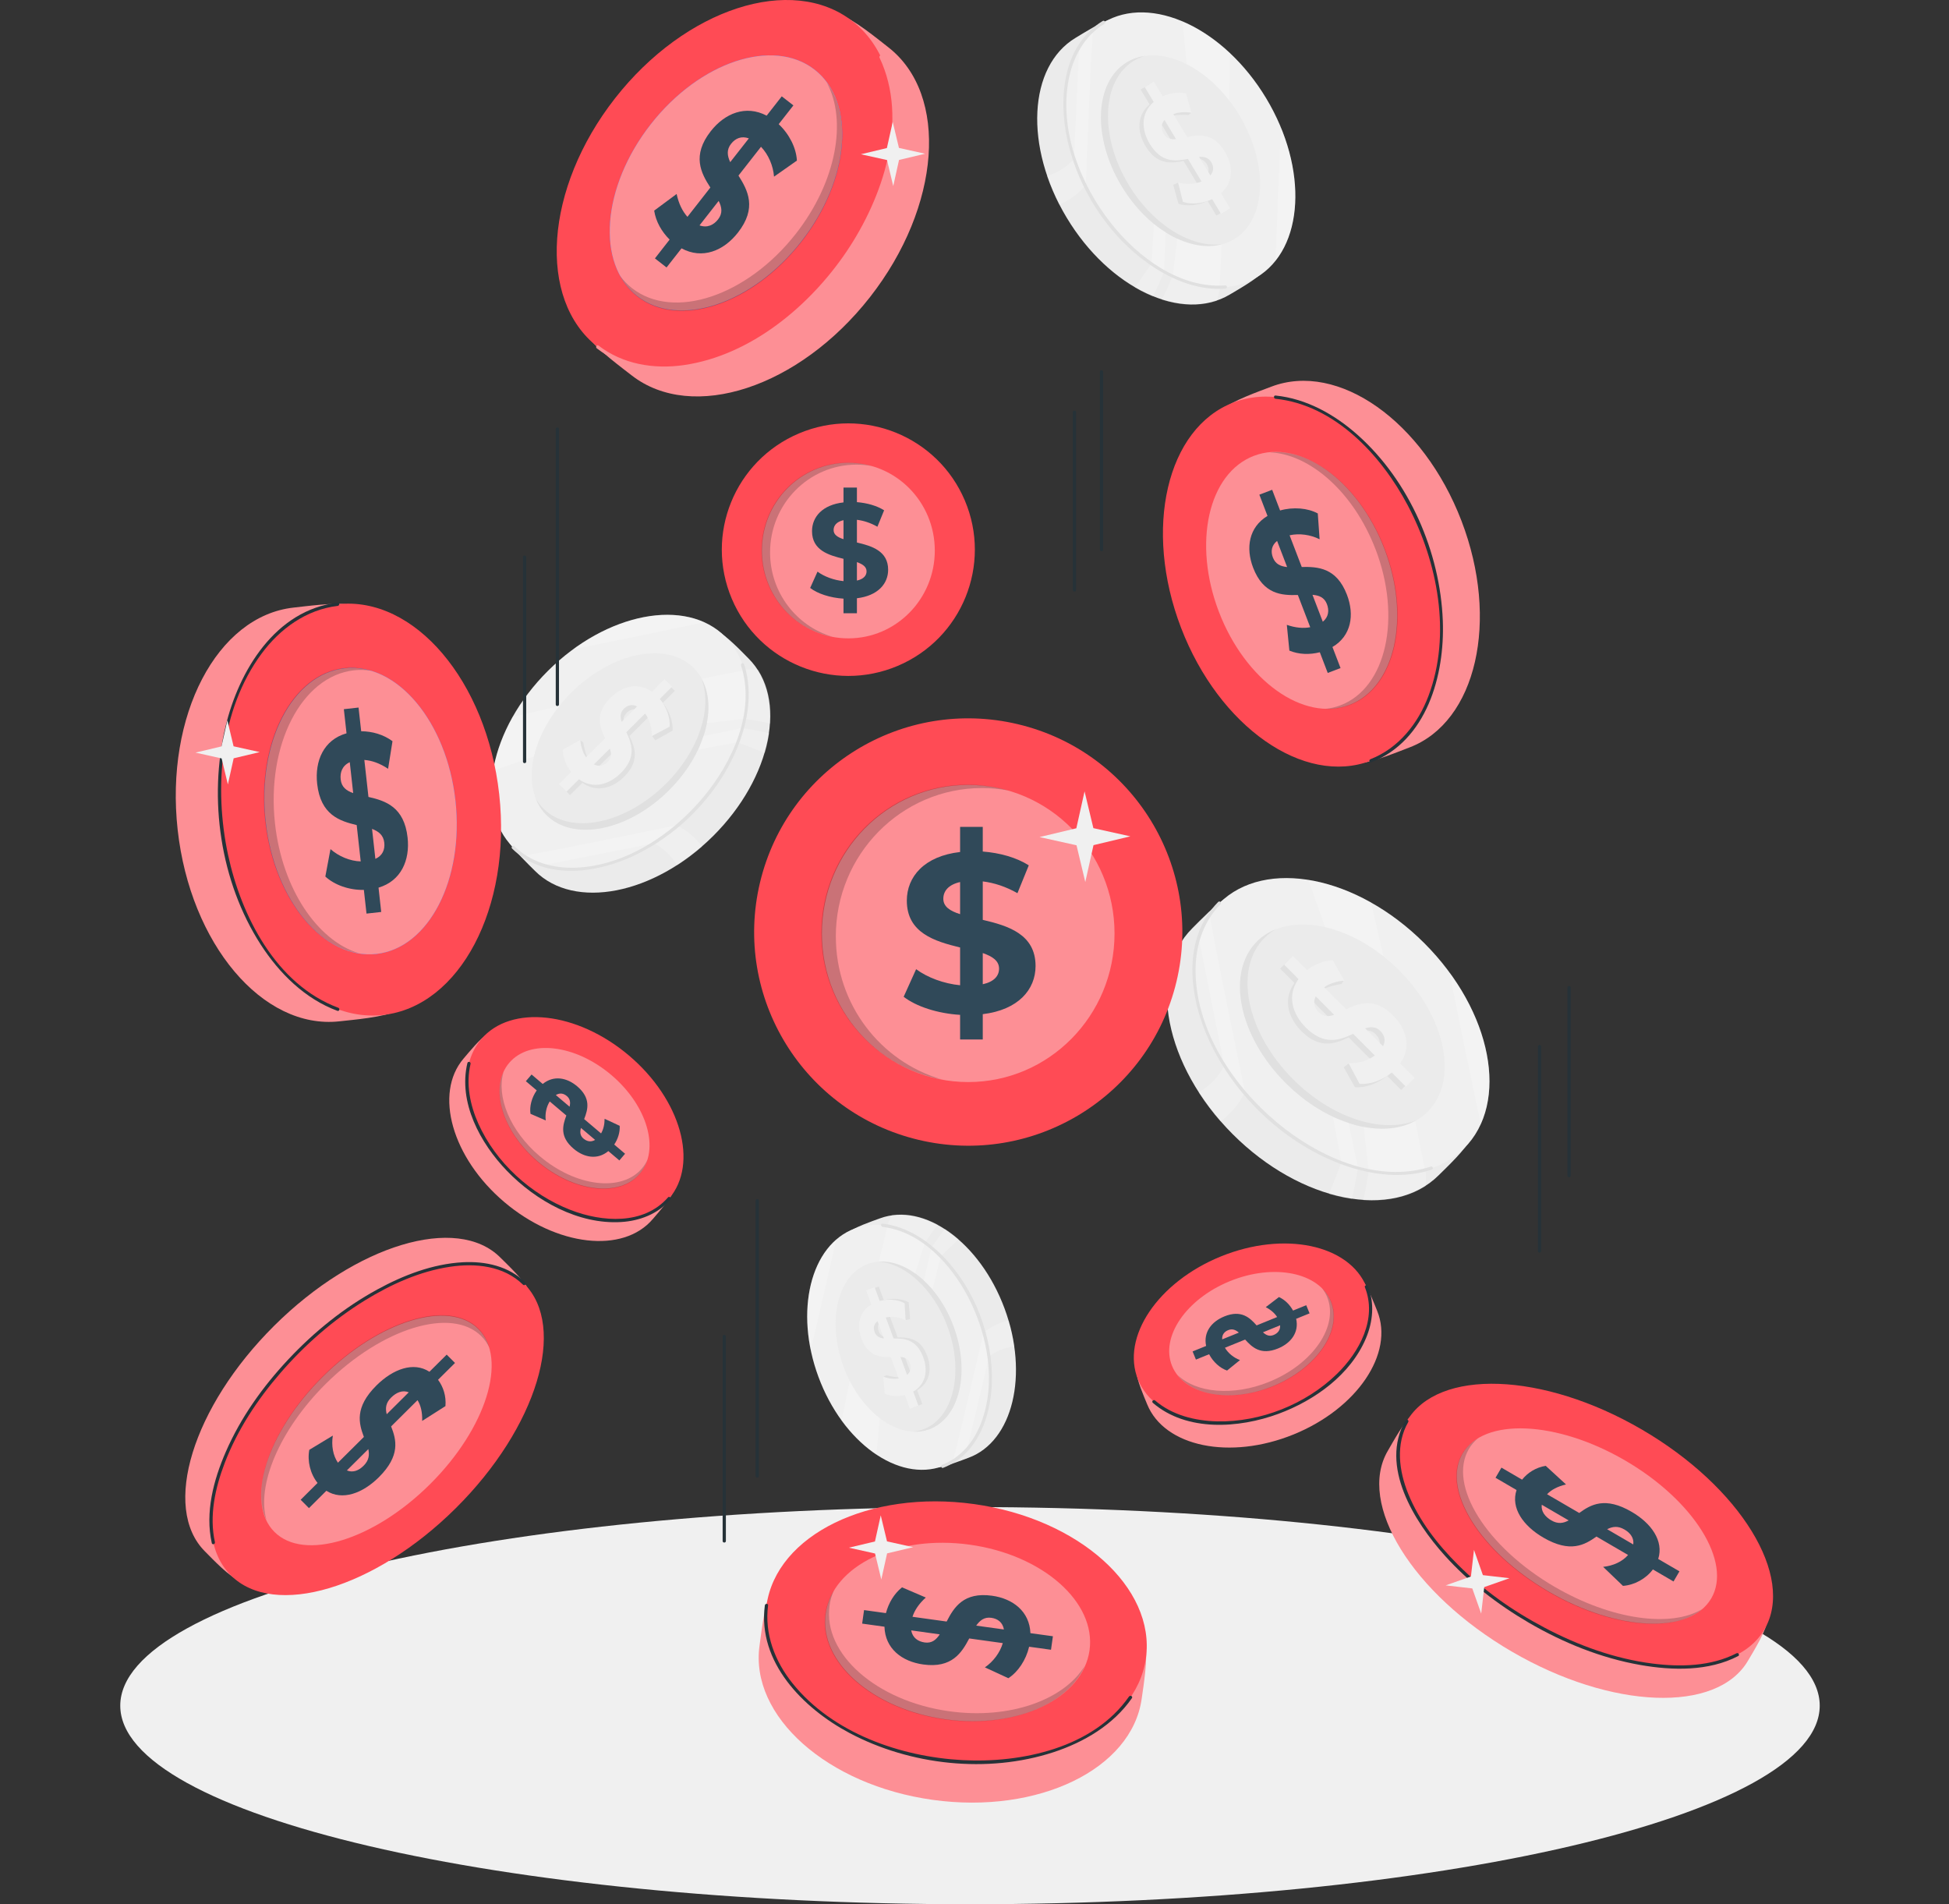 <svg width="260" height="254" viewBox="0 0 260 254" fill="none" xmlns="http://www.w3.org/2000/svg">
<rect x="0" y="0" width="260" height="254" fill="#333333" stroke="none"/>
<g clip-path="url(#clip0_5039_9016)">
<path d="M165.277 15.28C169.978 23.104 172.228 31.141 168.646 36.063C167.902 37.088 165.173 38.619 164.077 39.276C157.731 43.075 147.981 38.487 142.298 29.034C136.616 19.58 137.152 8.837 143.498 5.038C144.421 4.485 147.018 2.844 148.062 2.637C154.194 1.411 160.419 7.202 165.277 15.28Z" fill="#EBEBEB"/>
<g opacity="0.2">
<path d="M144.803 24.71L143.435 20.991C142.478 22.177 141.139 23.046 139.674 23.46C140.107 24.733 140.643 26.011 141.289 27.277C142.656 26.742 143.879 25.849 144.803 24.71Z" fill="white"/>
</g>
<g opacity="0.2">
<path d="M155.296 36.276L153.56 35.239C152.815 36.362 152.112 37.283 151.385 38.343C152.175 38.809 152.977 39.2 153.779 39.529C154.373 38.412 154.76 37.479 155.302 36.27L155.296 36.276Z" fill="white"/>
</g>
<g opacity="0.2">
<path d="M154.979 39.972C157.552 40.801 160.09 40.887 162.334 40.116C162.559 39.333 162.755 38.538 162.894 37.732L156.415 36.857C155.953 37.922 155.527 39.028 154.979 39.978V39.972Z" fill="white"/>
</g>
<path d="M167.645 36.993C173.989 33.196 174.559 22.507 168.918 13.119C163.276 3.73 153.559 -0.803 147.214 2.994C140.869 6.791 140.299 17.48 145.941 26.869C151.583 36.258 161.3 40.791 167.645 36.993Z" fill="#F0F0F0"/>
<path d="M164.607 31.931C168.943 29.336 169.278 21.94 165.356 15.412C161.433 8.884 154.737 5.696 150.401 8.291C146.064 10.886 145.729 18.282 149.652 24.81C153.575 31.338 160.27 34.526 164.607 31.931Z" fill="#EBEBEB"/>
<path d="M150.543 24.606C146.62 18.078 146.955 10.685 151.293 8.089C151.772 7.801 152.279 7.588 152.81 7.444C151.939 7.559 151.108 7.83 150.353 8.285C146.014 10.881 145.68 18.273 149.603 24.802C153.093 30.611 158.775 33.766 163.039 32.568C158.908 33.104 153.785 29.995 150.543 24.612V24.606Z" fill="#E0E0E0"/>
<path opacity="0.2" d="M155.521 30.979C155.481 31.198 155.307 36.236 155.307 36.236L153.611 35.268L153.934 29.92L155.521 30.979Z" fill="white"/>
<path opacity="0.2" d="M145.835 4.001C145.668 4.145 145.512 4.301 145.356 4.456L143.983 6.218C143.983 6.218 143.971 6.235 143.966 6.241L143.268 21.06C143.268 21.06 143.273 21.083 143.279 21.088L144.831 24.848C144.831 24.848 144.837 24.859 144.843 24.871C144.843 24.802 145.546 6.212 145.829 4.001H145.835Z" fill="white"/>
<path opacity="0.2" d="M170.896 17.059C170.665 20.749 170.307 30.87 170.169 34.745C173.382 30.692 173.671 23.835 170.896 17.059Z" fill="white"/>
<path opacity="0.2" d="M157.068 31.826L156.428 36.811C156.428 36.811 160.633 38.533 162.699 38.314L162.97 32.603C162.97 32.603 162.958 32.603 162.953 32.603C161.147 33.069 159.099 32.764 157.068 31.826Z" fill="white"/>
<path opacity="0.2" d="M163.99 13.414L164.088 7.082C162.092 5.205 159.929 3.771 157.748 2.844L158.308 8.561C160.333 9.586 162.317 11.244 163.99 13.414Z" fill="white"/>
<path d="M162.277 26.028L163.483 28.032L162.265 28.757L161.094 26.805C159.825 27.422 158.337 27.554 157.206 27.185L156.508 24.658L157.119 24.382C158.123 24.681 158.735 24.86 159.687 24.462L157.892 21.474C156.254 21.797 154.344 22.038 152.81 19.482C151.668 17.588 151.627 15.395 153.358 13.927L152.164 11.941L153.381 11.215L154.552 13.167C155.527 12.729 156.635 12.556 157.679 12.781L158.914 15.038L158.55 15.343C157.783 15.274 156.548 15.314 155.971 15.533L157.8 18.573C159.427 18.227 161.313 18.003 162.831 20.524C163.95 22.384 163.99 24.549 162.288 26.034L162.277 26.028ZM156.271 18.791L154.737 16.235C154.223 16.84 154.281 17.513 154.639 18.106C155.019 18.734 155.591 18.861 156.277 18.791H156.271ZM160.973 21.877C160.592 21.25 160.038 21.117 159.352 21.158L160.846 23.639C161.337 23.075 161.319 22.447 160.973 21.872V21.877Z" fill="#E0E0E0"/>
<path d="M162.882 25.781L164.093 27.796L162.876 28.521L161.699 26.558C160.43 27.168 158.942 27.306 157.805 26.932L157.153 24.336C158.163 24.635 159.328 24.6 160.28 24.203L158.474 21.198C156.83 21.52 154.921 21.756 153.374 19.183C152.226 17.277 152.18 15.078 153.905 13.604L152.705 11.607L153.922 10.881L155.099 12.844C156.074 12.407 157.182 12.234 158.226 12.464L158.947 15.043C158.013 14.894 157.199 14.963 156.524 15.222L158.365 18.279C159.997 17.939 161.878 17.715 163.407 20.254C164.532 22.125 164.578 24.301 162.876 25.781H162.882ZM156.882 18.555L155.347 15.999C154.834 16.604 154.892 17.277 155.249 17.87C155.63 18.498 156.201 18.625 156.888 18.555H156.882ZM161.584 21.641C161.203 21.014 160.649 20.881 159.963 20.922L161.457 23.403C161.947 22.839 161.93 22.211 161.584 21.636V21.641Z" fill="#F0F0F0"/>
<path d="M163.459 38.072C157.396 38.504 151.829 34.336 148.252 29.828C144.093 24.583 141.26 17.317 142.57 10.57C143.152 7.582 144.67 4.796 147.323 3.172C147.56 3.028 147.341 2.654 147.104 2.798C141.814 6.034 141.168 13.034 142.368 18.555C143.862 25.452 148.223 32.073 154.24 35.856C156.975 37.577 160.194 38.74 163.465 38.504C163.742 38.487 163.742 38.055 163.465 38.072H163.459Z" fill="#E0E0E0"/>
<path d="M112.571 182.427C109.871 175.127 109.26 168.04 113.044 164.482C113.835 163.74 116.362 162.887 117.383 162.513C123.302 160.331 130.744 165.714 134.009 174.534C137.274 183.354 135.123 192.272 129.204 194.448C128.344 194.765 125.909 195.732 124.998 195.738C119.667 195.795 115.364 189.963 112.577 182.427H112.571Z" fill="#EBEBEB"/>
<g opacity="0.2">
<path d="M131.217 177.752L131.776 181.086C132.763 180.24 134.026 179.727 135.319 179.606C135.157 178.472 134.909 177.315 134.569 176.158C133.34 176.388 132.169 176.946 131.217 177.752Z" fill="white"/>
</g>
<g opacity="0.2">
<path d="M124.26 166.411L125.552 167.55C126.354 166.727 127.087 166.065 127.865 165.294C127.277 164.781 126.665 164.321 126.048 163.918C125.373 164.764 124.9 165.478 124.26 166.405V166.411Z" fill="white"/>
</g>
<g opacity="0.2">
<path d="M125.113 163.365C123.088 162.266 120.977 161.794 118.975 162.087C118.658 162.709 118.369 163.342 118.127 163.999L123.417 165.754C123.971 164.937 124.502 164.073 125.113 163.371V163.365Z" fill="white"/>
</g>
<path d="M125.766 195.566C131.684 193.385 133.855 184.52 130.615 175.766C127.375 167.012 119.952 161.683 114.034 163.864C108.116 166.045 105.945 174.91 109.184 183.664C112.424 192.418 119.848 197.747 125.766 195.566Z" fill="#F0F0F0"/>
<path d="M112.531 182.312C110.281 176.221 111.729 170.078 115.773 168.593C119.817 167.102 124.923 170.832 127.173 176.917C129.423 183.009 127.975 189.151 123.93 190.637C119.886 192.128 114.781 188.397 112.531 182.312Z" fill="#EBEBEB"/>
<path d="M126.394 176.941C128.644 183.032 127.196 189.175 123.152 190.66C122.708 190.827 122.246 190.919 121.779 190.965C122.529 191.005 123.267 190.907 123.971 190.648C128.015 189.157 129.469 183.014 127.213 176.929C125.211 171.512 120.948 167.971 117.187 168.299C120.734 168.501 124.536 171.915 126.394 176.941Z" fill="#E0E0E0"/>
<path opacity="0.2" d="M123.232 170.809C123.302 170.637 124.248 166.434 124.248 166.434L125.517 167.51L124.398 171.943L123.232 170.809Z" fill="white"/>
<path opacity="0.2" d="M127.074 194.949C127.236 194.851 127.392 194.747 127.547 194.644L128.978 193.383C128.978 193.383 128.99 193.371 128.995 193.366L131.926 181.063C131.926 181.063 131.926 181.045 131.926 181.034L131.222 177.637C131.222 177.637 131.222 177.626 131.222 177.62C131.211 177.677 127.674 193.147 127.086 194.949H127.074Z" fill="white"/>
<path opacity="0.2" d="M108.141 180.049C108.92 176.992 110.824 168.57 111.551 165.346C108.216 168.236 106.889 173.935 108.141 180.049Z" fill="white"/>
<path opacity="0.2" d="M122.067 169.859L123.394 165.783C123.394 165.783 120.14 163.676 118.381 163.538L117.25 168.282H117.262C118.848 168.178 120.521 168.754 122.067 169.865V169.859Z" fill="white"/>
<path opacity="0.2" d="M113.356 184.195L112.271 189.486C113.645 191.374 115.237 192.917 116.916 194.034L117.354 189.157C115.819 187.977 114.418 186.273 113.362 184.195H113.356Z" fill="white"/>
<path d="M116.788 173.895L116.096 172.024L117.232 171.604L117.907 173.423C119.067 173.106 120.336 173.227 121.224 173.717L121.409 175.945L120.855 176.077C120.059 175.668 119.58 175.421 118.715 175.605L119.748 178.391C121.172 178.38 122.811 178.478 123.694 180.861C124.345 182.629 124.034 184.471 122.355 185.432L123.042 187.286L121.905 187.707L121.23 185.887C120.342 186.1 119.39 186.071 118.548 185.72L117.873 183.636L118.224 183.44C118.853 183.619 119.898 183.78 120.417 183.688L119.367 180.85C117.948 180.879 116.332 180.775 115.461 178.42C114.821 176.687 115.127 174.862 116.788 173.889V173.895ZM120.671 180.907L121.553 183.291C122.078 182.871 122.136 182.295 121.934 181.736C121.715 181.149 121.259 180.953 120.671 180.902V180.907ZM117.221 177.58C117.44 178.167 117.884 178.363 118.467 178.438L117.607 176.123C117.111 176.515 117.019 177.044 117.221 177.58Z" fill="#E0E0E0"/>
<path d="M116.24 174.005L115.542 172.122L116.679 171.702L117.354 173.532C118.513 173.222 119.782 173.342 120.677 173.832L120.809 176.112C120.013 175.697 119.027 175.547 118.167 175.732L119.206 178.535C120.631 178.524 122.269 178.628 123.157 181.028C123.815 182.807 123.509 184.655 121.825 185.622L122.517 187.488L121.38 187.908L120.706 186.077C119.817 186.29 118.865 186.262 118.023 185.905L117.827 183.63C118.582 183.907 119.281 183.97 119.886 183.867L118.831 181.011C117.411 181.04 115.796 180.925 114.919 178.558C114.273 176.814 114.579 174.983 116.24 174.01V174.005ZM120.123 181.005L121.005 183.389C121.53 182.968 121.588 182.393 121.386 181.834C121.167 181.247 120.711 181.051 120.123 180.999V181.005ZM116.673 177.678C116.892 178.265 117.336 178.461 117.919 178.535L117.059 176.221C116.563 176.613 116.471 177.142 116.673 177.678Z" fill="#F0F0F0"/>
<path d="M117.74 163.653C122.903 164.258 126.913 168.702 129.174 173.06C131.764 178.058 132.941 184.448 130.864 189.837C129.924 192.278 128.199 194.419 125.701 195.375C125.441 195.473 125.557 195.893 125.816 195.79C130.755 193.907 132.434 188.202 132.324 183.371C132.18 177.263 129.514 170.89 124.945 166.756C122.932 164.931 120.474 163.538 117.74 163.216C117.463 163.181 117.469 163.613 117.74 163.647V163.653Z" fill="#E0E0E0"/>
<path d="M76.116 92.477C82.629 86.006 89.944 81.873 95.621 84.17C96.803 84.648 98.961 86.933 99.867 87.843C105.117 93.105 102.988 103.704 95.119 111.528C87.25 119.346 76.618 121.424 71.368 116.168C70.606 115.402 68.374 113.272 67.918 112.305C65.235 106.628 69.389 99.167 76.116 92.483V92.477Z" fill="#EBEBEB"/>
<g opacity="0.2">
<path d="M90.292 110.129L86.986 112.363C88.377 113.008 89.554 114.096 90.315 115.426C91.457 114.694 92.576 113.865 93.655 112.927C92.802 111.724 91.63 110.751 90.298 110.123L90.292 110.129Z" fill="white"/>
</g>
<g opacity="0.2">
<path d="M99.067 97.112L98.478 99.058C99.754 99.513 100.827 99.973 102.038 100.428C102.298 99.542 102.494 98.666 102.621 97.809C101.38 97.504 100.377 97.348 99.067 97.118V97.112Z" fill="white"/>
</g>
<g opacity="0.2">
<path d="M102.753 96.531C102.938 93.825 102.413 91.332 101.115 89.334C100.29 89.305 99.465 89.305 98.645 89.363L99.355 95.886C100.509 96.076 101.692 96.225 102.753 96.531Z" fill="white"/>
</g>
<path d="M92.112 108.511C99.926 100.746 102.007 90.188 96.759 84.93C91.512 79.671 80.924 81.703 73.11 89.468C65.296 97.234 63.216 107.791 68.463 113.05C73.71 118.308 84.299 116.276 92.112 108.511Z" fill="#F0F0F0"/>
<path d="M76.22 92.374C81.655 86.974 88.964 85.511 92.552 89.104C96.141 92.696 94.641 99.99 89.212 105.385C83.778 110.785 76.468 112.247 72.88 108.655C69.291 105.063 70.791 97.768 76.22 92.374Z" fill="#EBEBEB"/>
<path d="M88.804 104.568C83.369 109.968 76.06 111.43 72.472 107.838C72.074 107.44 71.745 106.997 71.474 106.519C71.797 107.342 72.264 108.085 72.887 108.713C76.475 112.305 83.785 110.843 89.219 105.443C94.054 100.641 95.767 94.343 93.563 90.48C95.086 94.372 93.292 100.117 88.804 104.573V104.568Z" fill="#E0E0E0"/>
<path opacity="0.2" d="M93.828 98.171C94.047 98.16 99.02 97.106 99.02 97.106L98.483 98.995L93.176 99.973L93.828 98.171Z" fill="white"/>
<path opacity="0.2" d="M69.794 114.136C69.978 114.262 70.163 114.378 70.359 114.493L72.413 115.402C72.413 115.402 72.43 115.408 72.436 115.408L87.09 112.501C87.09 112.501 87.107 112.489 87.118 112.484L90.418 110.06C90.418 110.06 90.43 110.048 90.436 110.042C90.366 110.06 72.021 113.871 69.788 114.13L69.794 114.136Z" fill="white"/>
<path opacity="0.2" d="M76.497 86.57C80.16 85.903 90.141 83.807 93.966 82.995C89.224 80.848 82.451 82.224 76.497 86.57Z" fill="white"/>
<path opacity="0.2" d="M94.284 96.461L99.314 95.88C99.314 95.88 99.978 91.366 99.262 89.415L93.614 90.531C93.614 90.531 93.614 90.543 93.62 90.543C94.514 92.189 94.716 94.256 94.284 96.461Z" fill="white"/>
<path opacity="0.2" d="M74.606 94.182L68.387 95.615C67.037 98.01 66.154 100.468 65.779 102.817L71.231 100.889C71.745 98.666 72.887 96.335 74.6 94.182H74.606Z" fill="white"/>
<path d="M87.356 92.8L89.023 91.142L90.027 92.149L88.406 93.761C89.312 94.849 89.808 96.266 89.721 97.457L87.419 98.747L87.004 98.217C87.05 97.164 87.079 96.53 86.462 95.701L83.975 98.171C84.691 99.691 85.389 101.487 83.26 103.606C81.679 105.172 79.55 105.748 77.693 104.418L76.037 106.058L75.033 105.051L76.654 103.439C75.991 102.593 75.552 101.562 75.518 100.491L77.422 98.747L77.802 99.023C77.918 99.789 78.258 100.981 78.61 101.487L81.143 98.971C80.416 97.469 79.735 95.69 81.835 93.6C83.381 92.063 85.487 91.493 87.35 92.794L87.356 92.8ZM81.731 100.399L79.602 102.512C80.318 102.869 80.964 102.65 81.454 102.155C81.979 101.637 81.962 101.05 81.725 100.399H81.731ZM83.612 95.079C83.087 95.603 83.093 96.173 83.3 96.835L85.366 94.78C84.696 94.441 84.085 94.607 83.606 95.079H83.612Z" fill="#E0E0E0"/>
<path d="M86.969 92.264L88.648 90.595L89.651 91.602L88.019 93.226C88.925 94.314 89.415 95.73 89.329 96.928L86.946 98.188C86.998 97.135 86.675 96.007 86.057 95.177L83.554 97.665C84.269 99.184 84.961 100.986 82.815 103.117C81.229 104.694 79.088 105.275 77.231 103.946L75.569 105.598L74.565 104.59L76.198 102.967C75.535 102.121 75.096 101.09 75.067 100.013L77.415 98.689C77.496 99.633 77.761 100.411 78.177 101.004L80.721 98.471C79.994 96.962 79.319 95.183 81.431 93.082C82.988 91.533 85.1 90.957 86.963 92.258L86.969 92.264ZM81.356 99.852L79.227 101.965C79.942 102.322 80.588 102.103 81.079 101.608C81.604 101.09 81.586 100.503 81.35 99.852H81.356ZM83.236 94.533C82.711 95.056 82.717 95.626 82.925 96.289L84.99 94.233C84.321 93.894 83.709 94.061 83.231 94.533H83.236Z" fill="#F0F0F0"/>
<path d="M98.847 88.735C100.849 94.878 97.705 101.7 93.793 106.369C89.616 111.349 83.363 115.54 76.671 115.742C73.717 115.828 70.763 114.994 68.623 112.886C68.427 112.691 68.121 112.996 68.317 113.192C72.592 117.4 79.296 116.548 84.303 114.257C90.834 111.263 96.383 105.414 98.778 98.632C99.903 95.442 100.33 91.879 99.268 88.614C99.181 88.349 98.766 88.465 98.853 88.729L98.847 88.735Z" fill="#E0E0E0"/>
<path d="M186.537 129.306C194.048 136.837 198.848 145.288 196.183 151.857C195.629 153.227 192.975 155.72 191.925 156.762C185.822 162.83 173.516 160.372 164.436 151.276C155.355 142.179 152.95 129.888 159.053 123.82C159.942 122.939 162.417 120.36 163.536 119.83C170.124 116.727 178.783 121.534 186.543 129.306H186.537Z" fill="#EBEBEB"/>
<g opacity="0.2">
<path d="M166.05 145.691L163.46 141.868C162.716 143.48 161.447 144.833 159.906 145.714C160.754 147.032 161.718 148.328 162.802 149.571C164.198 148.587 165.329 147.234 166.056 145.685L166.05 145.691Z" fill="white"/>
</g>
<g opacity="0.2">
<path d="M181.154 155.829L178.898 155.144C178.373 156.618 177.836 157.861 177.306 159.26C178.333 159.56 179.348 159.784 180.346 159.934C180.704 158.5 180.882 157.343 181.148 155.829H181.154Z" fill="white"/>
</g>
<g opacity="0.2">
<path d="M181.834 160.089C184.972 160.303 187.868 159.692 190.188 158.195C190.222 157.245 190.222 156.29 190.153 155.34L182.584 156.163C182.365 157.493 182.192 158.863 181.834 160.089Z" fill="white"/>
</g>
<path d="M195.306 153.179C201.411 147.112 199.053 134.872 190.04 125.839C181.027 116.807 168.772 114.403 162.667 120.47C156.562 126.536 158.92 138.776 167.933 147.809C176.946 156.841 189.202 159.245 195.306 153.179Z" fill="#F0F0F0"/>
<path d="M190.443 148.309C194.615 144.163 192.918 135.711 186.652 129.432C180.386 123.153 171.925 121.424 167.753 125.57C163.58 129.716 165.278 138.168 171.544 144.447C177.809 150.726 186.271 152.455 190.443 148.309Z" fill="#EBEBEB"/>
<path d="M172.5 143.964C166.234 137.683 164.532 129.231 168.703 125.086C169.165 124.631 169.678 124.246 170.238 123.929C169.286 124.303 168.421 124.844 167.694 125.564C163.523 129.709 165.219 138.161 171.49 144.442C177.063 150.026 184.378 152.012 188.861 149.462C184.343 151.224 177.674 149.145 172.505 143.964H172.5Z" fill="#E0E0E0"/>
<path opacity="0.2" d="M179.924 149.778C179.936 150.038 181.159 155.783 181.159 155.783L178.967 155.167L177.83 149.03L179.918 149.778H179.924Z" fill="white"/>
<path opacity="0.2" d="M161.395 121.994C161.251 122.207 161.112 122.42 160.979 122.645L159.924 125.023C159.924 125.023 159.918 125.04 159.912 125.051L163.287 141.995C163.287 141.995 163.299 142.018 163.304 142.029L166.114 145.846C166.114 145.846 166.125 145.858 166.131 145.864C166.114 145.783 161.689 124.574 161.389 122L161.395 121.994Z" fill="white"/>
<path opacity="0.2" d="M193.39 129.744C194.163 133.981 196.603 145.518 197.538 149.94C200.03 144.459 198.432 136.629 193.39 129.744Z" fill="white"/>
<path opacity="0.2" d="M181.909 150.302L182.584 156.117C182.584 156.117 187.822 156.889 190.09 156.06L188.792 149.525C188.792 149.525 188.78 149.525 188.774 149.531C186.865 150.561 184.459 150.797 181.909 150.297V150.302Z" fill="white"/>
<path opacity="0.2" d="M184.558 127.556L182.891 120.371C180.11 118.811 177.254 117.792 174.531 117.36L176.77 123.664C179.348 124.257 182.06 125.576 184.558 127.556Z" fill="white"/>
<path d="M186.166 142.288L188.087 144.217L186.916 145.38L185.041 143.503C183.778 144.551 182.134 145.121 180.755 145.023L179.255 142.363L179.866 141.88C181.089 141.937 181.828 141.966 182.791 141.252L179.924 138.379C178.159 139.208 176.076 140.008 173.618 137.55C171.795 135.725 171.138 133.261 172.678 131.114L170.769 129.202L171.94 128.039L173.815 129.916C174.795 129.145 175.995 128.644 177.236 128.604L179.261 130.809L178.938 131.252C178.049 131.384 176.665 131.781 176.076 132.19L178.995 135.115C180.743 134.274 182.803 133.491 185.226 135.915C187.014 137.706 187.666 140.141 186.16 142.294L186.166 142.288ZM177.345 135.788L174.893 133.33C174.478 134.153 174.738 134.902 175.309 135.472C175.915 136.076 176.595 136.059 177.351 135.788H177.345ZM183.524 137.959C182.918 137.354 182.249 137.36 181.487 137.602L183.87 139.991C184.262 139.22 184.072 138.512 183.518 137.959H183.524Z" fill="#E0E0E0"/>
<path d="M186.784 141.845L188.717 143.785L187.546 144.948L185.665 143.06C184.401 144.108 182.757 144.678 181.367 144.568L179.902 141.816C181.125 141.874 182.434 141.505 183.398 140.792L180.513 137.901C178.748 138.725 176.659 139.525 174.184 137.049C172.356 135.213 171.681 132.743 173.221 130.596L171.306 128.673L172.477 127.51L174.363 129.398C175.344 128.632 176.544 128.126 177.796 128.091L179.336 130.803C178.24 130.895 177.334 131.206 176.648 131.684L179.584 134.626C181.332 133.785 183.398 133.008 185.838 135.449C187.632 137.251 188.301 139.692 186.79 141.845H186.784ZM177.975 135.357L175.523 132.898C175.107 133.722 175.367 134.47 175.938 135.04C176.544 135.645 177.225 135.627 177.98 135.357H177.975ZM184.153 137.527C183.548 136.923 182.878 136.928 182.117 137.17L184.5 139.559C184.892 138.788 184.701 138.08 184.148 137.527H184.153Z" fill="#F0F0F0"/>
<path d="M190.886 155.605C183.767 157.919 175.847 154.298 170.429 149.79C164.631 144.966 159.757 137.74 159.497 129.997C159.382 126.56 160.351 123.106 162.814 120.613C163.01 120.417 162.705 120.112 162.508 120.308C157.634 125.224 158.62 132.962 161.268 138.725C164.753 146.307 171.589 152.761 179.521 155.501C183.179 156.762 187.263 157.234 190.996 156.019C191.261 155.933 191.146 155.518 190.881 155.605H190.886Z" fill="#E0E0E0"/>
<path d="M242.755 227.511C242.755 242.14 192.005 254 129.399 254C66.793 254 16.043 242.14 16.043 227.511C16.043 212.882 66.793 201.022 129.399 201.022C192.005 201.022 242.755 212.882 242.755 227.511Z" fill="#F0F0F0"/>
<path d="M96.401 178.264V205.548C96.401 205.824 96.834 205.824 96.834 205.548V178.264C96.834 177.988 96.401 177.988 96.401 178.264Z" fill="#263238"/>
<path d="M100.798 160.147V196.889C100.798 197.165 101.231 197.165 101.231 196.889V160.147C101.231 159.87 100.798 159.87 100.798 160.147Z" fill="#263238"/>
<path d="M205.161 139.59V166.873C205.161 167.149 205.594 167.149 205.594 166.873V139.59C205.594 139.313 205.161 139.313 205.161 139.59Z" fill="#263238"/>
<path d="M143.119 54.975V78.7C143.119 78.977 143.552 78.977 143.552 78.7V54.975C143.552 54.699 143.119 54.699 143.119 54.975Z" fill="#263238"/>
<path d="M146.73 49.598V73.323C146.73 73.6 147.163 73.6 147.163 73.323V49.598C147.163 49.322 146.73 49.322 146.73 49.598Z" fill="#263238"/>
<path d="M209.098 131.72V156.821C209.098 157.097 209.53 157.097 209.53 156.821V131.72C209.53 131.443 209.098 131.443 209.098 131.72Z" fill="#263238"/>
<path d="M69.766 74.302V101.585C69.766 101.861 70.198 101.861 70.198 101.585V74.302C70.198 74.025 69.766 74.025 69.766 74.302Z" fill="#263238"/>
<path d="M74.138 57.22V93.962C74.138 94.239 74.57 94.239 74.57 93.962V57.22C74.57 56.944 74.138 56.944 74.138 57.22Z" fill="#263238"/>
<path d="M129.181 206.003C140.835 207.621 150.717 211.864 152.765 219.417C153.192 220.989 152.529 224.955 152.304 226.579C150.994 235.986 138.516 242.031 124.439 240.079C110.363 238.128 100.007 228.916 101.323 219.503C101.513 218.133 101.963 214.213 102.598 213.004C106.319 205.882 117.159 204.333 129.193 206.003H129.181Z" fill="#FD8F95"/>
<path d="M152.868 221.174C154.18 211.764 143.913 202.563 129.936 200.622C115.959 198.682 103.565 204.737 102.253 214.147C100.941 223.557 111.208 232.759 125.185 234.699C139.162 236.639 151.556 230.584 152.868 221.174Z" fill="#FF4B55"/>
<path d="M145.346 220.127C146.243 213.696 139.09 207.389 129.37 206.04C119.65 204.69 111.044 208.81 110.148 215.24C109.251 221.671 116.404 227.978 126.124 229.328C135.843 230.677 144.45 226.558 145.346 220.127Z" fill="#FD8F95"/>
<path opacity="0.2" d="M126.637 228.26C116.916 226.913 109.762 220.603 110.662 214.178C110.76 213.47 110.957 212.79 111.239 212.14C110.651 213.107 110.253 214.155 110.097 215.278C109.203 221.708 116.356 228.012 126.071 229.36C134.719 230.557 142.479 227.431 144.717 222.198C141.925 226.763 134.662 229.377 126.637 228.26Z" fill="black"/>
<path d="M137.46 217.84L140.46 218.254L140.206 220.056L137.287 219.653C136.877 221.415 135.81 223.015 134.518 223.85L131.385 222.405C132.504 221.639 133.404 220.442 133.774 219.169L129.297 218.548C128.293 220.448 126.989 222.549 123.159 222.019C120.32 221.628 118.07 219.901 117.99 216.982L115.013 216.567L115.267 214.765L118.186 215.168C118.538 213.838 119.253 212.595 120.332 211.731L123.505 213.09C122.599 213.902 122.011 214.777 121.728 215.658L126.285 216.291C127.26 214.385 128.558 212.324 132.337 212.848C135.124 213.234 137.345 214.938 137.46 217.845V217.84ZM125.362 218.001L121.555 217.471C121.745 218.473 122.466 218.956 123.355 219.083C124.295 219.216 124.878 218.743 125.362 218.001ZM132.256 215.796C131.316 215.663 130.739 216.118 130.226 216.838L133.924 217.35C133.756 216.406 133.11 215.917 132.256 215.796Z" fill="#304959"/>
<path d="M150.619 226.285C145.854 233.159 136.26 235.192 128.402 234.777C120.112 234.334 111.06 231.173 105.724 224.529C103.364 221.587 101.963 217.932 102.464 214.138C102.499 213.861 102.066 213.867 102.032 214.138C101.034 221.697 107.126 227.857 113.299 231.144C121.427 235.468 131.737 236.596 140.529 233.724C144.607 232.388 148.519 230.085 151 226.51C151.161 226.28 150.786 226.067 150.625 226.291L150.619 226.285Z" fill="#263238"/>
<path d="M117.493 202.128L118.33 205.6L121.82 206.371L118.341 207.2L117.568 210.683L116.731 207.217L113.241 206.44L116.72 205.611L117.493 202.128Z" fill="#F0F0F0"/>
<path d="M119.744 88.825C128.327 85.202 132.341 75.321 128.71 66.755C125.079 58.19 115.178 54.184 106.595 57.807C98.012 61.431 93.997 71.312 97.628 79.877C101.259 88.443 111.161 92.449 119.744 88.825Z" fill="#FF4B55"/>
<path d="M113.172 85.149C119.541 85.149 124.704 79.906 124.704 73.439C124.704 66.971 119.541 61.728 113.172 61.728C106.803 61.728 101.64 66.971 101.64 73.439C101.64 79.906 106.803 85.149 113.172 85.149Z" fill="#FD8F95"/>
<path opacity="0.2" d="M102.73 73.686C102.73 67.221 107.893 61.976 114.263 61.976C114.966 61.976 115.653 62.045 116.322 62.166C115.307 61.867 114.234 61.706 113.12 61.706C106.751 61.706 101.588 66.95 101.588 73.416C101.588 79.167 105.672 83.951 111.061 84.936C106.249 83.525 102.73 79.029 102.73 73.686Z" fill="black"/>
<path d="M114.314 79.8V81.798H112.525V79.852C110.754 79.743 109.058 79.19 108.077 78.424L109.058 76.248C109.952 76.91 111.239 77.388 112.525 77.514V74.538C110.541 74.054 108.325 73.398 108.325 70.848C108.325 68.959 109.698 67.336 112.525 67.013V65.033H114.314V66.979C115.652 67.088 116.956 67.445 117.942 68.067L117.048 70.26C116.137 69.742 115.208 69.443 114.314 69.334V72.362C116.298 72.828 118.479 73.484 118.479 76C118.479 77.854 117.123 79.46 114.314 79.8ZM112.525 71.918V69.385C111.579 69.598 111.204 70.117 111.204 70.704C111.204 71.326 111.741 71.665 112.525 71.918ZM115.6 76.213C115.6 75.592 115.081 75.252 114.314 74.981V77.44C115.208 77.244 115.6 76.778 115.6 76.208V76.213Z" fill="#304959"/>
<path d="M86.697 16.736C94.52 6.736 103.849 -0.19 112.041 1.992C113.748 2.447 117.1 5.216 118.502 6.304C126.613 12.626 125.517 27.543 116.062 39.627C106.606 51.711 92.362 56.38 84.257 50.065C83.08 49.143 79.647 46.604 78.857 45.355C74.201 38.026 78.621 27.07 86.703 16.742L86.697 16.736Z" fill="#FD8F95"/>
<path d="M111.41 35.996C120.798 24 121.836 9.153 113.727 2.833C105.619 -3.486 91.436 1.115 82.047 13.111C72.659 25.107 71.622 39.954 79.73 46.274C87.838 52.593 102.022 47.992 111.41 35.996Z" fill="#FF4B55"/>
<path d="M106.883 32.218C113.411 23.876 114.211 13.612 108.669 9.292C103.127 4.973 93.342 8.234 86.814 16.576C80.285 24.918 79.485 35.182 85.027 39.502C90.569 43.821 100.354 40.56 106.883 32.218Z" fill="#407BFF"/>
<path d="M106.883 32.218C113.411 23.876 114.211 13.612 108.669 9.292C103.127 4.973 93.342 8.234 86.814 16.576C80.285 24.918 79.485 35.182 85.027 39.502C90.569 43.821 100.354 40.56 106.883 32.218Z" fill="#FD8F95"/>
<path opacity="0.2" d="M106.179 31.163C99.648 39.506 89.864 42.764 84.326 38.446C83.714 37.968 83.183 37.416 82.728 36.806C83.31 37.882 84.083 38.815 85.047 39.569C90.585 43.887 100.375 40.628 106.9 32.286C112.709 24.865 113.979 15.924 110.286 11.002C113.05 16.08 111.567 24.272 106.179 31.163Z" fill="black"/>
<path d="M102.275 15.424L104.288 12.85L105.84 14.059L103.879 16.564C105.309 17.899 106.227 19.764 106.307 21.422L103.256 23.564C103.146 22.108 102.511 20.616 101.519 19.58L98.513 23.42C99.754 25.383 101.017 27.738 98.438 31.031C96.529 33.467 93.696 34.629 90.916 33.127L88.919 35.677L87.368 34.468L89.329 31.958C88.273 30.91 87.495 29.569 87.269 28.095L90.264 25.873C90.535 27.157 91.037 28.176 91.706 28.924L94.763 25.015C93.506 23.075 92.277 20.743 94.816 17.502C96.685 15.113 99.488 13.961 102.269 15.424H102.275ZM95.871 26.8L93.316 30.064C94.354 30.433 95.202 30.018 95.796 29.258C96.425 28.452 96.304 27.652 95.871 26.8ZM97.533 19.172C96.904 19.977 97.013 20.766 97.412 21.63L99.898 18.458C98.923 18.106 98.115 18.434 97.538 19.172H97.533Z" fill="#304959"/>
<path d="M117.337 7.703C121.289 16.057 117.781 26.362 112.935 33.547C108.089 40.732 100.186 47.428 91.175 48.706C87.194 49.27 83.069 48.579 79.838 46.092C79.619 45.925 79.4 46.299 79.619 46.466C86.04 51.406 94.948 49.212 101.317 45.361C109.878 40.179 116.605 31.152 118.756 21.359C119.76 16.777 119.749 11.797 117.706 7.485C117.585 7.231 117.216 7.45 117.331 7.703H117.337Z" fill="#FD8F95"/>
<path d="M119.091 16.264L119.921 19.73L123.412 20.507L119.933 21.336L119.16 24.819L118.329 21.348L114.839 20.576L118.312 19.747L119.091 16.264Z" fill="#F0F0F0"/>
<path d="M60.731 106.6C62.127 119.214 60.299 130.67 52.908 134.816C51.368 135.679 47.03 136.036 45.27 136.232C35.042 137.36 25.384 125.915 23.7 110.676C22.015 95.437 28.938 82.172 39.167 81.044C40.655 80.883 44.889 80.313 46.332 80.652C54.795 82.656 59.295 93.577 60.737 106.6H60.731Z" fill="#FD8F95"/>
<path d="M51.111 135.381C61.337 134.255 68.27 121.077 66.596 105.948C64.923 90.82 55.276 79.469 45.05 80.595C34.824 81.722 27.891 94.9 29.565 110.028C31.238 125.157 40.885 136.508 51.111 135.381Z" fill="#FF4B55"/>
<path d="M50.209 127.242C57.199 126.472 61.921 117.319 60.757 106.798C59.593 96.277 52.984 88.373 45.994 89.143C39.005 89.913 34.282 99.066 35.446 109.587C36.61 120.108 43.22 128.012 50.209 127.242Z" fill="#407BFF"/>
<path d="M50.209 127.242C57.199 126.472 61.921 117.319 60.757 106.798C59.593 96.277 52.984 88.373 45.994 89.143C39.005 89.913 34.282 99.066 35.446 109.587C36.61 120.108 43.22 128.012 50.209 127.242Z" fill="#FD8F95"/>
<path opacity="0.2" d="M36.685 109.853C35.52 99.334 40.245 90.18 47.231 89.409C48.004 89.323 48.766 89.352 49.522 89.467C48.35 89.104 47.145 88.972 45.928 89.104C38.941 89.875 34.216 99.029 35.382 109.548C36.414 118.909 41.762 126.192 47.849 127.141C42.316 125.432 37.643 118.535 36.685 109.847V109.853Z" fill="black"/>
<path d="M50.497 118.396L50.854 121.643L48.893 121.862L48.541 118.701C46.579 118.742 44.618 118.045 43.401 116.917L44.087 113.261C45.183 114.228 46.683 114.856 48.12 114.902L47.583 110.054C45.322 109.513 42.772 108.707 42.31 104.556C41.97 101.482 43.187 98.672 46.227 97.814L45.87 94.596L47.831 94.377L48.183 97.538C49.672 97.55 51.166 97.976 52.36 98.868L51.772 102.547C50.681 101.816 49.602 101.436 48.604 101.367L49.152 106.301C51.414 106.813 53.923 107.625 54.373 111.718C54.708 114.735 53.508 117.51 50.491 118.402L50.497 118.396ZM47.116 105.788L46.66 101.666C45.662 102.127 45.339 103.013 45.449 103.975C45.558 104.988 46.21 105.477 47.116 105.788ZM51.264 112.409C51.154 111.396 50.52 110.906 49.631 110.561L50.075 114.562C51.022 114.136 51.368 113.336 51.264 112.403V112.409Z" fill="#304959"/>
<path d="M45.12 134.418C36.819 131.327 32.151 122.133 30.415 113.986C28.528 105.132 29.359 94.706 34.874 87.216C37.326 83.882 40.857 81.309 45.051 80.819C45.322 80.785 45.328 80.353 45.051 80.388C36.732 81.355 31.863 89.478 30.086 96.916C27.784 106.565 29.377 117.613 34.782 125.996C37.251 129.824 40.672 133.221 45.011 134.833C45.27 134.931 45.386 134.51 45.126 134.418H45.12Z" fill="#263238"/>
<path d="M30.329 96.076L31.16 99.547L34.65 100.319L31.171 101.148L30.398 104.631L29.567 101.165L26.077 100.388L29.55 99.559L30.329 96.076Z" fill="#F0F0F0"/>
<path d="M162.677 81.804C158.46 70.808 157.404 60.094 163.063 54.636C164.24 53.502 168.054 52.166 169.588 51.579C178.507 48.171 189.866 56.185 194.96 69.466C200.06 82.754 196.962 96.289 188.043 99.692C186.745 100.187 183.076 101.689 181.703 101.724C173.632 101.908 167.021 93.157 162.665 81.804H162.677Z" fill="#FD8F95"/>
<path d="M182.871 101.467C191.789 98.06 194.915 84.603 189.853 71.41C184.792 58.217 173.459 50.284 164.541 53.691C155.624 57.099 152.498 70.556 157.559 83.749C162.621 96.942 173.953 104.875 182.871 101.467Z" fill="#FF4B55"/>
<path d="M180.016 94.02C186.11 91.691 188.197 82.368 184.678 73.196C181.159 64.023 173.366 58.475 167.272 60.803C161.178 63.132 159.091 72.455 162.61 81.627C166.129 90.8 173.922 96.348 180.016 94.02Z" fill="#FD8F95"/>
<path opacity="0.2" d="M183.496 73.249C187.015 82.42 184.927 91.746 178.835 94.072C178.16 94.331 177.467 94.487 176.764 94.556C177.9 94.608 179.014 94.447 180.075 94.038C186.167 91.712 188.256 82.385 184.736 73.214C181.604 65.056 175.096 59.765 169.402 60.335C174.773 60.577 180.589 65.672 183.49 73.249H183.496Z" fill="black"/>
<path d="M169.086 68.816L168.001 65.983L169.709 65.332L170.765 68.09C172.513 67.595 174.44 67.756 175.795 68.487L176.038 71.93C174.826 71.32 173.332 71.107 172.034 71.401L173.655 75.626C175.813 75.586 178.293 75.713 179.684 79.328C180.71 82.011 180.278 84.815 177.751 86.3L178.83 89.11L177.122 89.76L176.066 87.002C174.728 87.342 173.286 87.313 172.005 86.784L171.665 83.347C172.818 83.75 173.874 83.836 174.786 83.663L173.136 79.363C170.984 79.432 168.544 79.294 167.17 75.724C166.161 73.093 166.588 70.324 169.086 68.816ZM175.086 79.34L176.464 82.932C177.255 82.282 177.33 81.412 177.013 80.578C176.672 79.691 175.974 79.409 175.086 79.34ZM169.807 74.365C170.147 75.252 170.828 75.54 171.705 75.638L170.367 72.149C169.617 72.754 169.495 73.554 169.807 74.365Z" fill="#304959"/>
<path d="M170.153 53.191C178.062 53.997 184.293 60.767 187.795 67.405C191.787 74.959 193.656 84.637 190.558 92.835C189.162 96.531 186.572 99.801 182.816 101.269C182.562 101.367 182.672 101.787 182.932 101.684C190.351 98.788 192.745 90.066 192.474 82.823C192.127 73.658 188.026 64.176 181.126 58.027C178.062 55.298 174.301 53.179 170.159 52.759C169.882 52.73 169.882 53.162 170.159 53.191H170.153Z" fill="#263238"/>
<path d="M57.506 197.822C48.495 206.774 38.82 212.94 32.088 210.885C30.686 210.459 28.326 207.92 27.328 206.924C21.548 201.132 25.684 187.666 36.57 176.843C47.457 166.025 60.968 161.949 66.748 167.741C67.591 168.581 70.066 170.919 70.493 172.053C73.025 178.725 66.806 188.576 57.506 197.822Z" fill="#FD8F95"/>
<path d="M60.817 201.157C71.624 190.417 75.7 177.015 69.92 171.222C64.139 165.43 50.693 169.441 39.885 180.181C29.078 190.921 25.002 204.323 30.782 210.116C36.563 215.908 50.01 211.897 60.817 201.157Z" fill="#FF4B55"/>
<path d="M57.364 197.975C64.88 190.506 67.771 181.242 63.821 177.283C59.87 173.325 50.575 176.17 43.06 183.639C35.544 191.108 32.653 200.372 36.604 204.331C40.554 208.289 49.849 205.443 57.364 197.975Z" fill="#FD8F95"/>
<path opacity="0.2" d="M43.453 184.592C50.97 177.125 60.264 174.275 64.216 178.236C64.655 178.674 65.001 179.18 65.272 179.733C64.989 178.754 64.51 177.902 63.824 177.211C59.872 173.25 50.578 176.1 43.061 183.567C36.375 190.211 33.358 198.277 35.55 202.762C34.206 198.144 37.252 190.758 43.453 184.592Z" fill="black"/>
<path d="M43.534 198.853L41.215 201.161L40.107 200.05L42.363 197.805C41.388 196.584 40.978 194.886 41.261 193.389L44.4 191.489C44.186 192.808 44.423 194.16 45.08 195.105L48.542 191.668C47.873 189.877 47.261 187.741 50.226 184.794C52.424 182.612 55.165 181.593 57.288 182.974L59.59 180.689L60.697 181.8L58.436 184.045C59.145 185.001 59.538 186.227 59.422 187.557L56.319 189.532C56.353 188.369 56.128 187.442 55.701 186.763L52.176 190.263C52.869 192.03 53.451 194.149 50.532 197.051C48.374 199.192 45.669 200.2 43.534 198.847V198.853ZM51.588 188.639L54.53 185.715C53.694 185.375 52.863 185.738 52.176 186.417C51.449 187.137 51.392 187.862 51.588 188.639ZM48.501 195.513C49.228 194.794 49.297 194.08 49.136 193.291L46.275 196.135C47.059 196.463 47.838 196.175 48.501 195.513Z" fill="#304959"/>
<path d="M28.673 205.709C27.888 202.186 28.708 198.461 29.977 195.145C31.667 190.729 34.327 186.693 37.413 183.13C40.673 179.37 44.474 176.037 48.721 173.429C52.165 171.31 55.995 169.577 60.022 168.973C63.426 168.46 67.21 168.835 69.772 171.362C69.968 171.558 70.274 171.253 70.078 171.057C67.868 168.881 64.741 168.201 61.724 168.368C57.709 168.593 53.815 170.095 50.319 172.007C45.894 174.419 41.907 177.649 38.469 181.316C35.031 184.983 32.117 189.077 30.127 193.642C28.488 197.402 27.34 201.725 28.252 205.824C28.309 206.095 28.731 205.98 28.667 205.709H28.673Z" fill="#263238"/>
<path d="M164.194 170.832C157.184 173.682 151.692 177.891 151.612 182.928C151.594 183.976 152.638 186.342 153.036 187.321C155.35 192.986 164.09 194.782 172.559 191.339C181.034 187.896 186.024 180.516 183.716 174.851C183.382 174.027 182.476 171.656 181.888 170.999C178.438 167.148 171.428 167.89 164.188 170.838L164.194 170.832Z" fill="#FD8F95"/>
<path d="M171.238 188.097C179.65 184.678 184.597 177.315 182.286 171.653C179.975 165.99 171.281 164.171 162.868 167.591C154.456 171.01 149.509 178.372 151.82 184.035C154.131 189.698 162.825 191.516 171.238 188.097Z" fill="#FF4B55"/>
<path d="M169.803 184.894C175.652 182.517 179.113 177.453 177.534 173.584C175.955 169.714 169.933 168.505 164.085 170.882C158.236 173.259 154.775 178.323 156.354 182.192C157.934 186.061 163.955 187.271 169.803 184.894Z" fill="#FD8F95"/>
<path opacity="0.2" d="M169.311 184.316C175.161 181.938 178.623 176.872 177.042 173.003C176.869 172.577 176.638 172.185 176.361 171.823C176.88 172.329 177.296 172.922 177.573 173.596C179.153 177.465 175.692 182.531 169.842 184.909C164.638 187.022 159.302 186.296 157.075 183.389C159.544 185.795 164.488 186.279 169.317 184.316H169.311Z" fill="black"/>
<path d="M163.311 175.599C165.584 174.672 166.72 175.755 167.632 176.791L170.372 175.674C170.055 175.173 169.547 174.718 168.855 174.356L170.615 173.009C171.422 173.377 172.068 174.039 172.495 174.811L174.255 174.097L174.699 175.185L172.911 175.91C173.32 177.741 172.195 179.174 170.482 179.871C168.174 180.809 167.032 179.704 166.103 178.679L163.409 179.773C163.842 180.51 164.597 181.115 165.417 181.414L163.692 182.813C162.757 182.496 161.834 181.667 161.298 180.637L159.538 181.351L159.094 180.263L160.899 179.531C160.513 177.701 161.626 176.29 163.305 175.605L163.311 175.599ZM169.905 178.069C170.436 177.85 170.811 177.436 170.77 176.779L168.48 177.712C168.901 178.098 169.34 178.299 169.905 178.069ZM163.04 178.656L165.267 177.752C164.834 177.384 164.401 177.194 163.836 177.424C163.322 177.632 162.999 178.046 163.04 178.656Z" fill="#304959"/>
<path d="M153.787 187.119C158.298 191.011 165.296 190.522 170.54 188.587C175.374 186.802 180.163 183.383 182.222 178.506C183.151 176.301 183.388 173.837 182.493 171.581C182.39 171.327 181.974 171.437 182.078 171.696C183.751 175.91 181.357 180.331 178.345 183.268C174.197 187.309 168.163 189.716 162.371 189.589C159.429 189.526 156.365 188.766 154.092 186.808C153.885 186.63 153.573 186.929 153.787 187.113V187.119Z" fill="#263238"/>
<path d="M216.641 194.73C227.62 201.127 236.071 208.881 235.806 215.905C235.748 217.367 233.902 220.292 233.187 221.513C229.056 228.571 214.951 228.03 201.682 220.304C188.413 212.572 181.006 200.585 185.136 193.521C185.736 192.497 187.363 189.509 188.35 188.806C194.165 184.655 205.299 188.127 216.635 194.736L216.641 194.73Z" fill="#FD8F95"/>
<path d="M235.379 217.345C239.508 210.285 232.177 198.342 219.005 190.669C205.832 182.997 191.806 182.501 187.677 189.561C183.548 196.621 190.879 208.564 204.051 216.237C217.224 223.909 231.25 224.405 235.379 217.345Z" fill="#FF4B55"/>
<path d="M228.282 213.21C231.104 208.385 225.965 200.148 216.805 194.813C207.644 189.477 197.93 189.063 195.108 193.888C192.287 198.713 197.425 206.95 206.586 212.285C215.746 217.621 225.46 218.035 228.282 213.21Z" fill="#FD8F95"/>
<path opacity="0.2" d="M207.421 211.679C198.26 206.342 193.125 198.104 195.946 193.28C196.258 192.744 196.656 192.284 197.129 191.875C196.258 192.399 195.548 193.078 195.058 193.919C192.237 198.743 197.371 206.982 206.533 212.318C214.684 217.068 223.263 217.914 227.047 214.644C222.917 217.126 214.984 216.078 207.421 211.674V211.679Z" fill="black"/>
<path d="M221.215 207.949L224.042 209.595L223.251 210.948L220.499 209.342C219.565 210.591 218.03 211.426 216.507 211.535L213.859 208.997C215.192 208.864 216.444 208.288 217.188 207.413L212.971 204.955C211.407 206.06 209.492 207.195 205.881 205.093C203.204 203.533 201.513 201.155 202.31 198.749L199.506 197.114L200.296 195.761L203.048 197.367C203.792 196.44 204.877 195.744 206.198 195.519L208.909 198.006C207.773 198.271 206.931 198.726 206.383 199.313L210.675 201.812C212.209 200.695 214.113 199.584 217.673 201.662C220.298 203.193 221.971 205.542 221.209 207.949H221.215ZM209.261 202.802L205.673 200.712C205.558 201.604 206.123 202.318 206.954 202.802C207.836 203.314 208.558 203.188 209.256 202.802H209.261ZM216.709 204.017C215.827 203.504 215.117 203.614 214.396 203.976L217.88 206.009C217.996 205.168 217.517 204.489 216.709 204.017Z" fill="#304959"/>
<path d="M231.662 220.522C228.252 222.284 224.162 222.37 220.43 221.893C215.411 221.254 210.536 219.48 206.076 217.126C201.617 214.771 197.884 212.088 194.492 208.709C191.763 205.986 189.3 202.825 187.852 199.227C186.623 196.181 186.161 192.641 187.863 189.681C188.002 189.44 187.627 189.221 187.488 189.463C183.992 195.554 188.694 202.998 192.738 207.494C195.946 211.058 199.805 214.028 203.936 216.441C208.528 219.118 213.576 221.167 218.832 222.088C223.118 222.837 227.918 222.946 231.875 220.897C232.123 220.77 231.904 220.396 231.656 220.522H231.662Z" fill="#263238"/>
<path d="M196.632 206.734L197.821 210.102L201.374 210.511L198 211.697L197.596 215.237L196.407 211.875L192.854 211.467L196.223 210.281L196.632 206.734Z" fill="#F0F0F0"/>
<path d="M156.942 130.94C160.605 115.631 151.139 100.258 135.799 96.602C120.459 92.947 105.053 102.393 101.39 117.702C97.727 133.011 107.194 148.384 122.534 152.04C137.874 155.695 153.279 146.248 156.942 130.94Z" fill="#FF4B55"/>
<path d="M129.163 144.332C139.942 144.332 148.68 135.46 148.68 124.516C148.68 113.572 139.942 104.7 129.163 104.7C118.384 104.7 109.646 113.572 109.646 124.516C109.646 135.46 118.384 144.332 129.163 144.332Z" fill="#FD8F95"/>
<path opacity="0.2" d="M111.498 124.93C111.498 113.986 120.232 105.114 131.015 105.114C132.203 105.114 133.369 105.229 134.499 105.437C132.78 104.93 130.963 104.659 129.082 104.659C118.306 104.659 109.565 113.531 109.565 124.476C109.565 134.211 116.483 142.3 125.598 143.969C117.458 141.586 111.504 133.969 111.504 124.936L111.498 124.93Z" fill="black"/>
<path d="M131.102 135.276V138.655H128.079V135.368C125.085 135.19 122.212 134.251 120.551 132.956L122.212 129.277C123.724 130.394 125.899 131.206 128.079 131.419V126.381C124.722 125.564 120.972 124.453 120.972 120.135C120.972 116.939 123.303 114.187 128.079 113.646V110.296H131.102V113.583C133.37 113.761 135.579 114.366 137.241 115.425L135.729 119.139C134.189 118.264 132.614 117.751 131.102 117.567V122.697C134.46 123.48 138.146 124.596 138.146 128.851C138.146 131.989 135.85 134.706 131.102 135.276ZM128.079 121.937V117.653C126.476 118.016 125.841 118.891 125.841 119.887C125.841 120.941 126.747 121.516 128.079 121.937ZM133.277 129.208C133.277 128.154 132.4 127.579 131.102 127.124V131.286C132.614 130.952 133.277 130.169 133.277 129.202V129.208Z" fill="#304959"/>
<path d="M144.682 105.558L145.859 110.463L150.792 111.557L145.876 112.731L144.78 117.653L143.609 112.748L138.671 111.654L143.586 110.48L144.682 105.558Z" fill="#F0F0F0"/>
<path d="M81.638 143.474C75.869 138.581 69.593 135.662 65.081 137.919C64.141 138.391 62.52 140.406 61.833 141.206C57.87 145.864 60.304 154.436 67.279 160.343C74.254 166.255 83.121 167.269 87.085 162.605C87.661 161.926 89.358 160.032 89.669 159.209C91.504 154.373 87.604 148.518 81.644 143.469L81.638 143.474Z" fill="#FD8F95"/>
<path d="M89.267 159.862C93.233 155.202 90.836 146.667 83.912 140.799C76.988 134.931 68.16 133.952 64.194 138.613C60.228 143.273 62.626 151.808 69.549 157.676C76.473 163.544 85.301 164.523 89.267 159.862Z" fill="#FF4B55"/>
<path d="M85.361 156.543C88.071 153.359 86.366 147.47 81.553 143.391C76.74 139.311 70.641 138.586 67.93 141.771C65.22 144.955 66.925 150.844 71.739 154.923C76.552 159.002 82.651 159.728 85.361 156.543Z" fill="#FD8F95"/>
<path opacity="0.2" d="M72.016 154.229C76.827 158.311 82.93 159.036 85.636 155.852C85.936 155.501 86.178 155.115 86.369 154.701C86.155 155.397 85.821 156.037 85.348 156.595C82.636 159.779 76.538 159.053 71.727 154.971C67.446 151.344 65.623 146.284 67.181 142.968C66.183 146.261 68.035 150.861 72.01 154.229H72.016Z" fill="black"/>
<path d="M76.993 144.896C78.863 146.485 78.43 147.988 77.928 149.272L80.184 151.183C80.484 150.671 80.651 150.015 80.657 149.232L82.67 150.17C82.716 151.057 82.428 151.932 81.938 152.669L83.386 153.895L82.624 154.787L81.153 153.538C79.711 154.747 77.916 154.413 76.515 153.221C74.617 151.615 75.067 150.089 75.551 148.794L73.336 146.917C72.88 147.637 72.69 148.587 72.805 149.45L70.769 148.569C70.619 147.597 70.924 146.399 71.599 145.443L70.151 144.217L70.913 143.325L72.401 144.586C73.849 143.4 75.62 143.728 76.999 144.902L76.993 144.896ZM77.841 151.874C78.28 152.243 78.822 152.386 79.388 152.047L77.501 150.452C77.351 151.005 77.374 151.483 77.841 151.88V151.874ZM74.149 146.065L75.984 147.62C76.111 147.067 76.082 146.595 75.615 146.198C75.188 145.835 74.68 145.743 74.149 146.065Z" fill="#304959"/>
<path d="M62.352 141.793C61.1 147.044 64.077 152.502 67.625 156.175C71.484 160.17 77.144 163.348 82.861 163.003C85.347 162.853 87.759 161.926 89.42 160.02C89.605 159.813 89.299 159.502 89.114 159.715C85.878 163.434 80.305 163.02 76.111 161.391C70.821 159.335 66.13 155.063 63.811 149.871C62.704 147.395 62.133 144.58 62.773 141.908C62.836 141.638 62.421 141.523 62.357 141.793H62.352Z" fill="#263238"/>
</g>
<defs>
<clipPath id="clip0_5039_9016">
<rect width="260" height="254" fill="white"/>
</clipPath>
</defs>
</svg>
